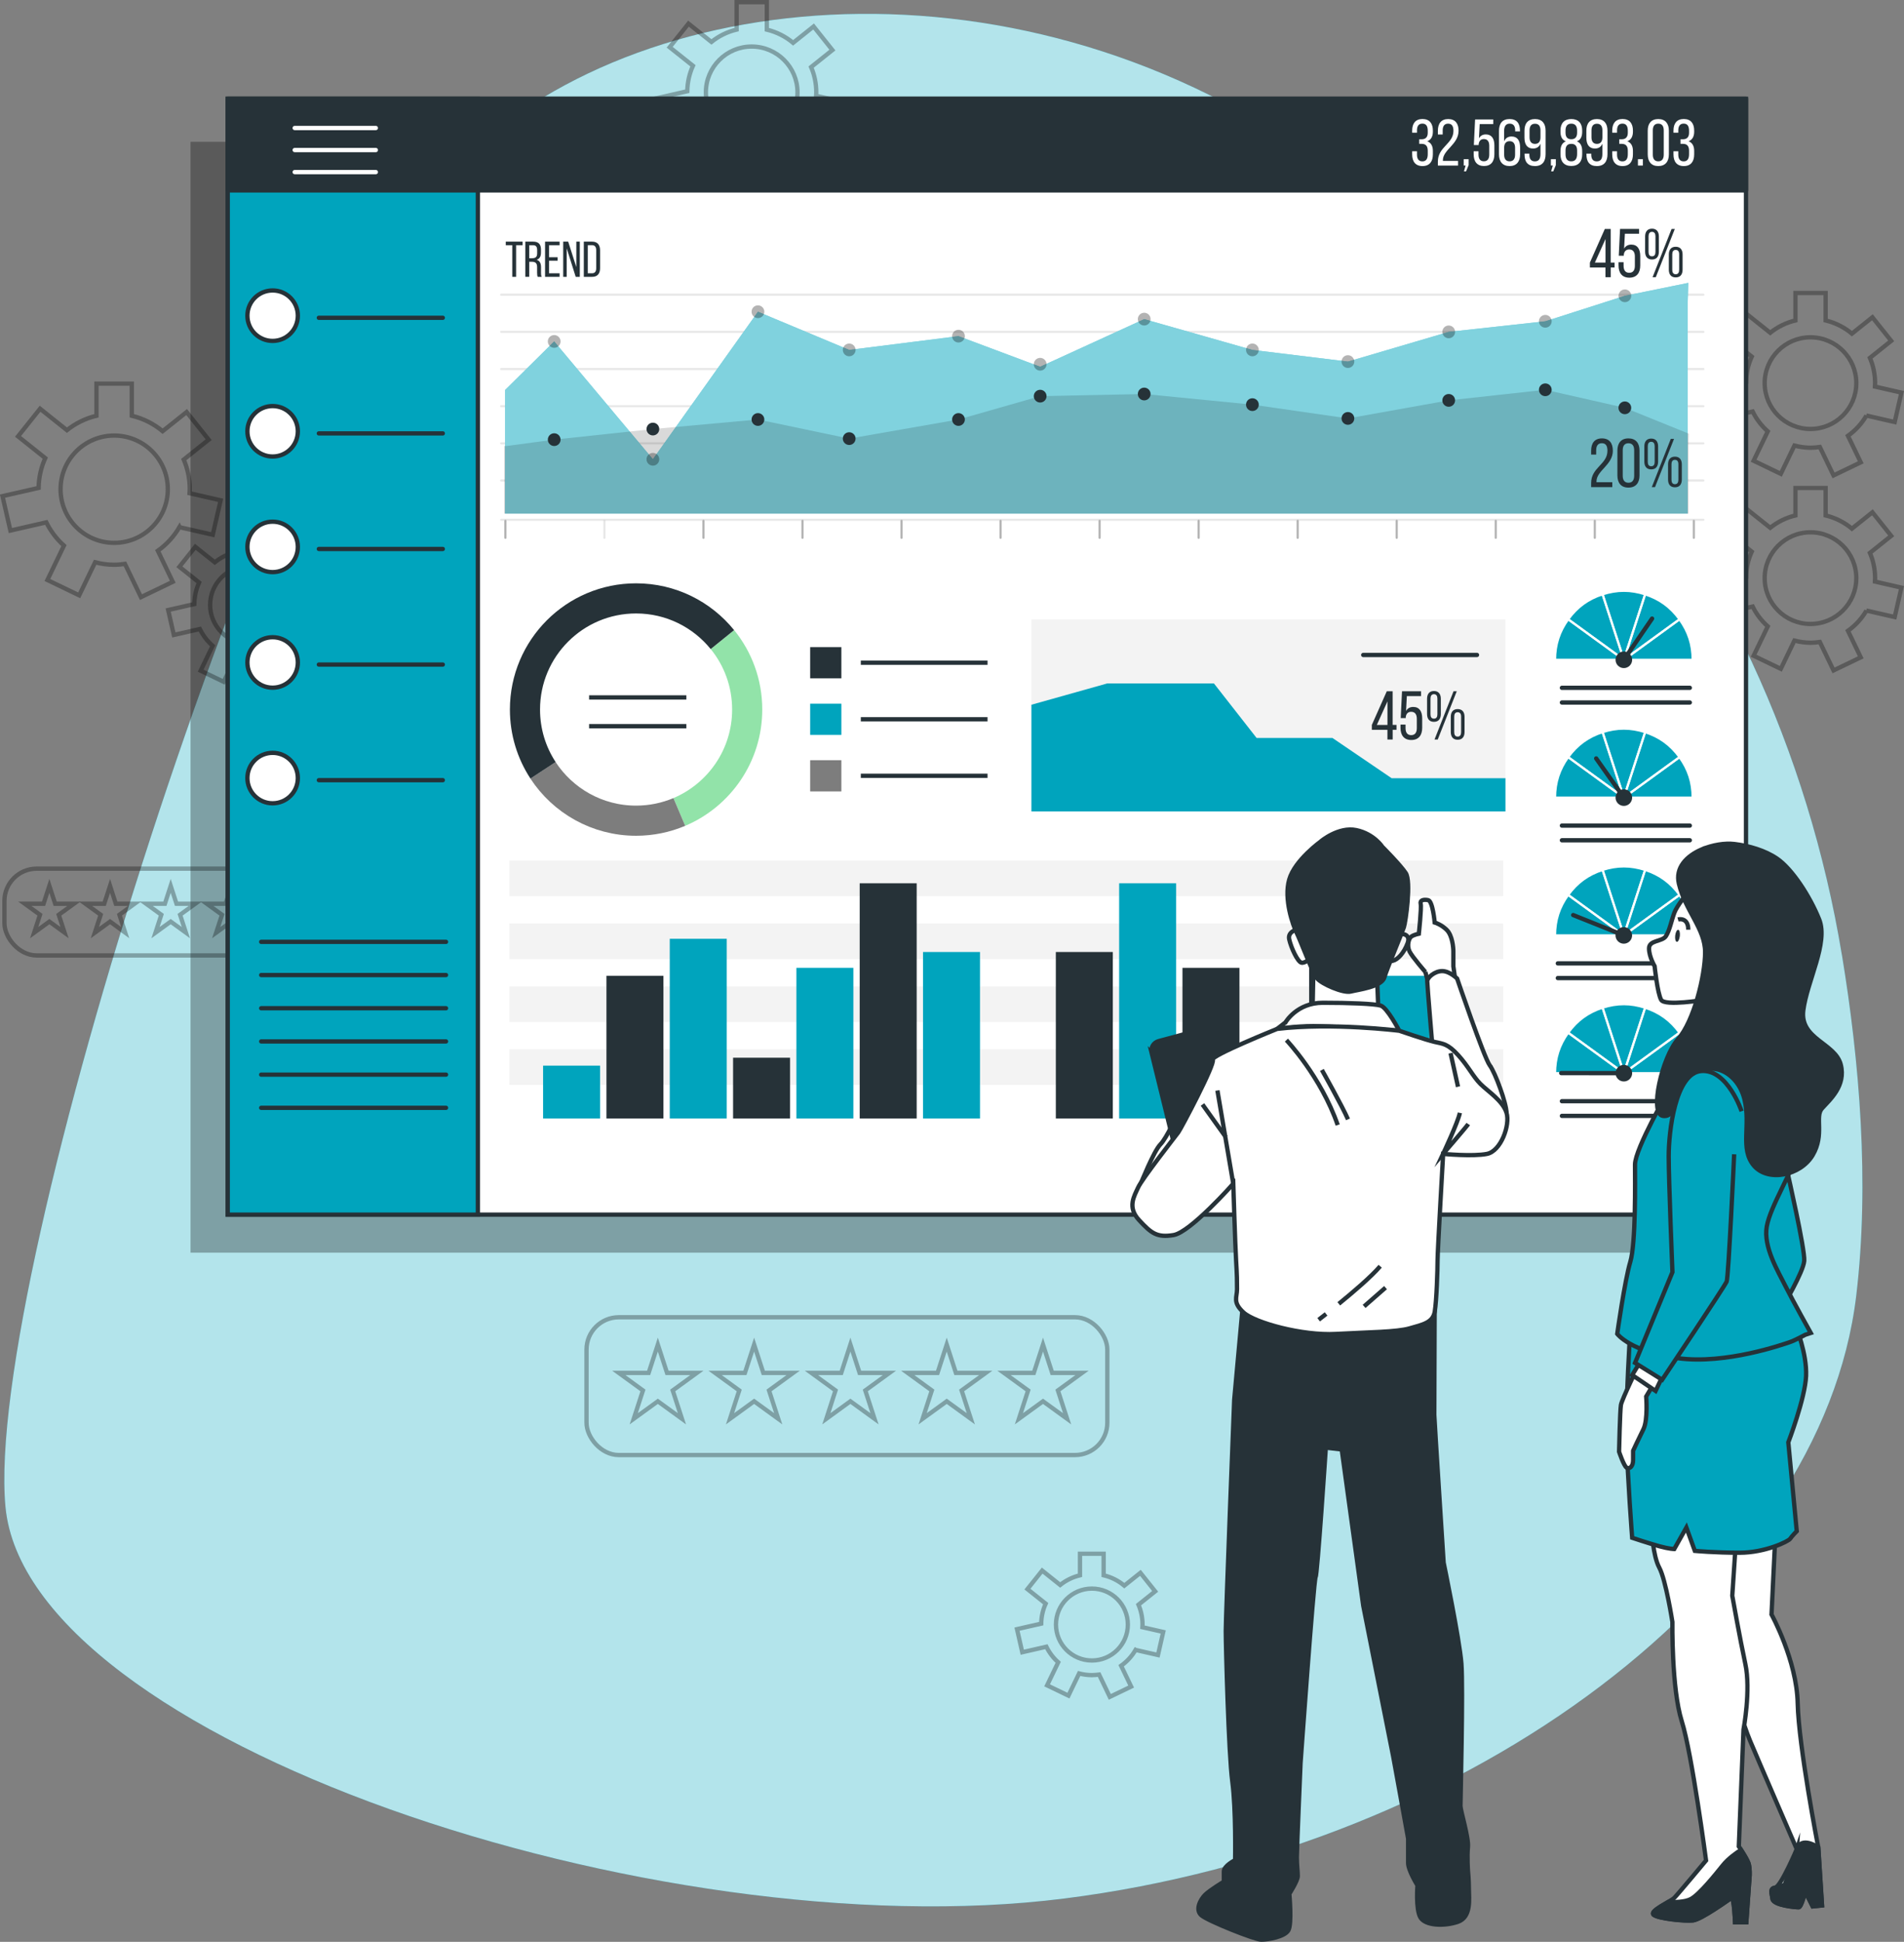 <?xml version="1.0" encoding="UTF-8"?> <svg xmlns="http://www.w3.org/2000/svg" viewBox="0 0 442.37 451"><rect x="0" y="0" width="442.37" height="451" fill="#808080" stroke="none"/><defs><style> .cls-1, .cls-2, .cls-3, .cls-4, .cls-5, .cls-6, .cls-7, .cls-8, .cls-9, .cls-10, .cls-11 { stroke-linejoin: round; } .cls-1, .cls-2, .cls-3, .cls-4, .cls-9, .cls-10, .cls-11 { stroke-linecap: round; } .cls-1, .cls-2, .cls-4, .cls-5, .cls-8, .cls-12, .cls-13, .cls-14, .cls-15 { stroke: #263238; } .cls-1, .cls-14, .cls-16 { fill: #263238; } .cls-2, .cls-17, .cls-13, .cls-18, .cls-19 { fill: #fff; } .cls-3, .cls-4, .cls-5, .cls-6, .cls-7, .cls-8, .cls-9, .cls-10, .cls-11, .cls-20, .cls-15 { fill: none; } .cls-3, .cls-11 { stroke: #fff; } .cls-5, .cls-6, .cls-7 { stroke-width: 7px; } .cls-6 { stroke: #92e3a9; } .cls-7 { stroke: #7d7d7d; } .cls-21, .cls-17, .cls-22, .cls-23, .cls-18, .cls-24, .cls-16, .cls-25, .cls-26, .cls-19 { stroke-width: 0px; } .cls-21, .cls-9, .cls-27 { opacity: .3; } .cls-28, .cls-23 { opacity: .05; } .cls-17 { opacity: .7; } .cls-22 { opacity: .15; } .cls-9, .cls-10, .cls-11 { stroke-width: .5px; } .cls-9, .cls-10, .cls-20 { stroke: #000; } .cls-12, .cls-13, .cls-14, .cls-20, .cls-15 { stroke-miterlimit: 10; } .cls-12, .cls-25 { fill: #00a4bd; } .cls-18 { opacity: .5; } .cls-26 { fill: #7d7d7d; } </style></defs><g id="Background_Simple" data-name="Background Simple"><g><path class="cls-25" d="M427.93,221.76c-7.8-47.24-28.16-91.52-59.43-127.78-18.22-21.12-41.91-44.09-70.4-62.25C226.27-14.06,137.27-1.06,100.27,44.94S-3.73,295.94,1.27,349.94s151,103,246,91,176-73,184-140c3.14-26.26.74-54.53-3.33-79.19Z"></path><path class="cls-17" d="M427.93,221.76c-7.8-47.24-28.16-91.52-59.43-127.78-18.22-21.12-41.91-44.09-70.4-62.25C226.27-14.06,137.27-1.06,100.27,44.94S-3.73,295.94,1.27,349.94s151,103,246,91,176-73,184-140c3.14-26.26.74-54.53-3.33-79.19Z"></path></g></g><g id="Graphics"><g class="cls-27"><g><path class="cls-20" d="M433.61,96.51l6.6,1.51,1.56-6.83-6.16-1.41c.01-.26.04-.53.04-.79,0-2.09-.43-4.07-1.2-5.87l4.95-3.95-4.37-5.48-4.76,3.8c-1.74-1.46-3.83-2.52-6.11-3.07v-6.37h-7.01v6.37c-2.18.52-4.17,1.51-5.86,2.87l-5.33-4.25-4.37,5.48,5.41,4.31c-.82,1.81-1.29,3.81-1.32,5.91l-7.16,1.64,1.56,6.83,7.13-1.63c.86,1.76,2.06,3.32,3.51,4.61l-3.29,6.82,6.32,3.04,3.16-6.56c1.21.31,2.46.5,3.76.5.73,0,1.45-.07,2.15-.17l3.18,6.6,6.32-3.04-2.97-6.16c1.74-1.24,3.21-2.84,4.29-4.7ZM410,88.98c0-5.88,4.77-10.64,10.64-10.64s10.65,4.77,10.65,10.64-4.77,10.65-10.65,10.65-10.64-4.77-10.64-10.65Z"></path><path class="cls-20" d="M433.61,141.8l6.6,1.51,1.56-6.83-6.16-1.41c.01-.26.04-.53.04-.79,0-2.09-.43-4.07-1.2-5.87l4.95-3.95-4.37-5.48-4.76,3.8c-1.74-1.46-3.83-2.52-6.11-3.07v-6.37h-7.01v6.37c-2.18.52-4.17,1.51-5.86,2.87l-5.33-4.25-4.37,5.48,5.41,4.31c-.82,1.81-1.29,3.81-1.32,5.91l-7.16,1.64,1.56,6.83,7.13-1.63c.86,1.76,2.06,3.32,3.51,4.61l-3.29,6.82,6.32,3.04,3.16-6.56c1.21.31,2.46.5,3.76.5.73,0,1.45-.07,2.15-.17l3.18,6.6,6.32-3.04-2.97-6.16c1.74-1.24,3.21-2.84,4.29-4.7ZM410,134.28c0-5.88,4.77-10.65,10.64-10.65s10.65,4.77,10.65,10.65-4.77,10.64-10.65,10.64-10.64-4.77-10.64-10.64Z"></path><path class="cls-20" d="M263.86,383.21l5.18,1.18,1.22-5.36-4.84-1.1c.01-.21.03-.41.03-.62,0-1.64-.34-3.19-.94-4.61l3.88-3.1-3.43-4.3-3.74,2.98c-1.37-1.15-3-1.98-4.8-2.41v-5h-5.5v5c-1.71.41-3.27,1.18-4.6,2.25l-4.18-3.34-3.43,4.3,4.24,3.38c-.64,1.42-1.01,2.99-1.04,4.64l-5.62,1.28,1.22,5.36,5.6-1.28c.68,1.38,1.61,2.61,2.75,3.62l-2.58,5.35,4.96,2.39,2.48-5.15c.95.24,1.93.39,2.95.39.57,0,1.13-.06,1.69-.13l2.49,5.18,4.96-2.39-2.33-4.84c1.37-.97,2.51-2.23,3.36-3.68ZM245.34,377.31c0-4.61,3.74-8.35,8.35-8.35s8.35,3.74,8.35,8.35-3.74,8.35-8.35,8.35-8.35-3.74-8.35-8.35Z"></path><path class="cls-20" d="M187.61,28.97l6.6,1.51,1.56-6.83-6.16-1.41c.01-.26.04-.53.04-.79,0-2.09-.43-4.07-1.2-5.87l4.95-3.95-4.37-5.48-4.76,3.8c-1.74-1.46-3.83-2.52-6.11-3.07V.5h-7.01v6.37c-2.18.52-4.17,1.51-5.86,2.87l-5.33-4.25-4.37,5.48,5.41,4.31c-.82,1.81-1.29,3.81-1.32,5.91l-7.16,1.64,1.56,6.83,7.13-1.63c.86,1.76,2.06,3.32,3.51,4.61l-3.29,6.82,6.32,3.04,3.16-6.56c1.21.31,2.46.5,3.76.5.73,0,1.45-.07,2.15-.17l3.18,6.6,6.32-3.04-2.97-6.16c1.74-1.24,3.21-2.84,4.29-4.7ZM164,21.45c0-5.88,4.77-10.64,10.64-10.64s10.65,4.77,10.65,10.64-4.77,10.65-10.65,10.65-10.64-4.77-10.64-10.65Z"></path></g><g><path class="cls-20" d="M68.81,146.87l5.59,1.28,1.32-5.79-5.22-1.19c.01-.22.03-.45.03-.67,0-1.77-.36-3.45-1.01-4.97l4.19-3.34-3.7-4.64-4.03,3.22c-1.48-1.24-3.24-2.13-5.18-2.6v-5.4h-5.94v5.4c-1.84.44-3.53,1.28-4.96,2.43l-4.52-3.6-3.7,4.64,4.58,3.65c-.69,1.53-1.09,3.22-1.12,5.01l-6.07,1.38,1.32,5.79,6.04-1.38c.73,1.49,1.74,2.81,2.97,3.9l-2.78,5.78,5.35,2.58,2.67-5.55c1.02.26,2.09.42,3.19.42.62,0,1.22-.06,1.82-.15l2.69,5.59,5.35-2.58-2.51-5.22c1.48-1.05,2.71-2.4,3.63-3.98ZM48.82,140.49c0-4.98,4.04-9.01,9.01-9.01s9.01,4.04,9.01,9.01-4.04,9.01-9.01,9.01-9.01-4.04-9.01-9.01Z"></path><path class="cls-20" d="M41.7,122.44l7.73,1.76,1.83-8-7.22-1.65c.02-.31.05-.62.05-.93,0-2.44-.5-4.76-1.4-6.88l5.79-4.62-5.12-6.42-5.58,4.45c-2.04-1.71-4.48-2.95-7.16-3.59v-7.46h-8.21v7.46c-2.55.61-4.88,1.77-6.86,3.35l-6.24-4.98-5.12,6.42,6.33,5.05c-.96,2.12-1.51,4.46-1.55,6.92l-8.39,1.91,1.83,8,8.35-1.91c1.01,2.06,2.41,3.89,4.1,5.4l-3.85,7.99,7.39,3.56,3.7-7.68c1.41.37,2.88.58,4.41.58.86,0,1.69-.08,2.52-.2l3.72,7.72,7.39-3.56-3.47-7.21c2.04-1.45,3.75-3.32,5.02-5.5ZM14.07,113.62c0-6.88,5.58-12.46,12.46-12.46s12.46,5.58,12.46,12.46-5.58,12.46-12.46,12.46-12.46-5.58-12.46-12.46Z"></path></g><g><g><polygon class="cls-20" points="152.84 312.29 154.98 318.87 161.9 318.87 156.3 322.94 158.44 329.52 152.84 325.46 147.24 329.52 149.38 322.94 143.78 318.87 150.7 318.87 152.84 312.29"></polygon><polygon class="cls-20" points="175.21 312.29 177.35 318.87 184.27 318.87 178.67 322.94 180.81 329.52 175.21 325.46 169.61 329.52 171.75 322.94 166.15 318.87 173.07 318.87 175.21 312.29"></polygon><polygon class="cls-20" points="197.58 312.29 199.72 318.87 206.64 318.87 201.04 322.94 203.18 329.52 197.58 325.46 191.99 329.52 194.12 322.94 188.53 318.87 195.45 318.87 197.58 312.29"></polygon><polygon class="cls-20" points="219.96 312.29 222.09 318.87 229.02 318.87 223.42 322.94 225.56 329.52 219.96 325.46 214.36 329.52 216.5 322.94 210.9 318.87 217.82 318.87 219.96 312.29"></polygon><polygon class="cls-20" points="242.33 312.29 244.47 318.87 251.39 318.87 245.79 322.94 247.93 329.52 242.33 325.46 236.73 329.52 238.87 322.94 233.27 318.87 240.19 318.87 242.33 312.29"></polygon></g><rect class="cls-20" x="136.27" y="305.94" width="121" height="32" rx="7.5" ry="7.5"></rect></g><g><g><polygon class="cls-20" points="11.47 205.75 12.82 209.9 17.18 209.9 13.65 212.46 15 216.61 11.47 214.05 7.94 216.61 9.29 212.46 5.76 209.9 10.12 209.9 11.47 205.75"></polygon><polygon class="cls-20" points="25.57 205.75 26.91 209.9 31.27 209.9 27.75 212.46 29.09 216.61 25.57 214.05 22.04 216.61 23.39 212.46 19.86 209.9 24.22 209.9 25.57 205.75"></polygon><polygon class="cls-20" points="39.66 205.75 41.01 209.9 45.37 209.9 41.84 212.46 43.19 216.61 39.66 214.05 36.13 216.61 37.48 212.46 33.95 209.9 38.31 209.9 39.66 205.75"></polygon><polygon class="cls-20" points="53.76 205.75 55.11 209.9 59.47 209.9 55.94 212.46 57.29 216.61 53.76 214.05 50.23 216.61 51.58 212.46 48.05 209.9 52.41 209.9 53.76 205.75"></polygon><polygon class="cls-20" points="67.85 205.75 69.2 209.9 73.56 209.9 70.03 212.46 71.38 216.61 67.85 214.05 64.33 216.61 65.67 212.46 62.15 209.9 66.51 209.9 67.85 205.75"></polygon></g><rect class="cls-20" x="1.03" y="201.75" width="76.24" height="20.16" rx="7.5" ry="7.5"></rect></g></g></g><g id="Page"><rect class="cls-21" x="44.27" y="32.94" width="349" height="258"></rect><g><rect class="cls-13" x="52.91" y="22.94" width="352.75" height="259.17"></rect><rect class="cls-12" x="52.91" y="22.94" width="58.12" height="259.17"></rect><g><rect class="cls-1" x="52.91" y="22.94" width="352.75" height="21.28"></rect><path class="cls-2" d="M69.2,73.32c0-3.24-2.62-5.86-5.86-5.86s-5.86,2.62-5.86,5.86,2.62,5.86,5.86,5.86,5.86-2.62,5.86-5.86Z"></path><line class="cls-4" x1="74.08" y1="73.81" x2="102.88" y2="73.81"></line><path class="cls-2" d="M69.2,100.17c0-3.24-2.62-5.86-5.86-5.86s-5.86,2.62-5.86,5.86,2.62,5.86,5.86,5.86,5.86-2.62,5.86-5.86Z"></path><line class="cls-4" x1="74.08" y1="100.66" x2="102.88" y2="100.66"></line><path class="cls-2" d="M69.2,127.02c0-3.24-2.62-5.86-5.86-5.86s-5.86,2.62-5.86,5.86,2.62,5.86,5.86,5.86,5.86-2.62,5.86-5.86Z"></path><line class="cls-4" x1="74.08" y1="127.5" x2="102.88" y2="127.5"></line><path class="cls-2" d="M69.2,153.86c0-3.24-2.62-5.86-5.86-5.86s-5.86,2.62-5.86,5.86,2.62,5.86,5.86,5.86,5.86-2.62,5.86-5.86Z"></path><line class="cls-4" x1="74.08" y1="154.35" x2="102.88" y2="154.35"></line><path class="cls-2" d="M69.2,180.71c0-3.24-2.62-5.86-5.86-5.86s-5.86,2.62-5.86,5.86,2.62,5.86,5.86,5.86,5.86-2.62,5.86-5.86Z"></path><line class="cls-4" x1="74.08" y1="181.2" x2="102.88" y2="181.2"></line><g class="cls-28"><rect class="cls-24" x="118.34" y="199.86" width="230.91" height="8.28"></rect><rect class="cls-24" x="118.34" y="214.48" width="230.91" height="8.28"></rect><rect class="cls-24" x="118.34" y="229.09" width="230.91" height="8.28"></rect><rect class="cls-24" x="118.34" y="243.7" width="230.91" height="8.28"></rect></g><g><rect class="cls-25" x="214.45" y="221.11" width="13.24" height="38.67"></rect><rect class="cls-16" x="199.74" y="205.15" width="13.24" height="54.63"></rect><rect class="cls-25" x="185.03" y="224.79" width="13.24" height="34.99"></rect><rect class="cls-16" x="170.32" y="245.66" width="13.24" height="14.12"></rect><rect class="cls-25" x="155.61" y="218.04" width="13.24" height="41.74"></rect><rect class="cls-16" x="140.9" y="226.63" width="13.24" height="33.15"></rect><rect class="cls-25" x="126.18" y="247.5" width="13.24" height="12.28"></rect></g><g><rect class="cls-16" x="245.31" y="221.11" width="13.24" height="38.67"></rect><rect class="cls-25" x="260.02" y="205.15" width="13.24" height="54.63"></rect><rect class="cls-16" x="274.73" y="224.79" width="13.24" height="34.99"></rect><rect class="cls-25" x="289.44" y="245.66" width="13.24" height="14.12"></rect><rect class="cls-16" x="304.16" y="218.04" width="13.24" height="41.74"></rect><rect class="cls-25" x="318.87" y="226.63" width="13.24" height="33.15"></rect><rect class="cls-16" x="333.58" y="247.5" width="13.24" height="12.28"></rect></g><g><line class="cls-4" x1="60.68" y1="218.75" x2="103.63" y2="218.75"></line><line class="cls-4" x1="60.68" y1="226.46" x2="103.63" y2="226.46"></line><line class="cls-4" x1="60.68" y1="234.17" x2="103.63" y2="234.17"></line><line class="cls-4" x1="60.68" y1="241.88" x2="103.63" y2="241.88"></line><line class="cls-4" x1="60.68" y1="249.59" x2="103.63" y2="249.59"></line><line class="cls-4" x1="60.68" y1="257.3" x2="103.63" y2="257.3"></line></g><g><line class="cls-3" x1="68.47" y1="29.73" x2="87.32" y2="29.73"></line><line class="cls-3" x1="68.47" y1="34.85" x2="87.32" y2="34.85"></line><line class="cls-3" x1="68.47" y1="39.97" x2="87.32" y2="39.97"></line></g><g><rect class="cls-23" x="239.64" y="143.87" width="110.13" height="44.59"></rect><polygon class="cls-25" points="349.77 180.75 349.77 188.46 239.64 188.46 239.64 163.68 257.26 158.73 282.04 158.73 291.95 171.39 309.57 171.39 323.34 180.75 349.77 180.75"></polygon><line class="cls-4" x1="316.73" y1="152.12" x2="343.16" y2="152.12"></line><g><path class="cls-16" d="M323.57,169.5v2.26h-1.22v-2.26h-3.62v-1.14l3.47-7.81h1.36v7.81h.9v1.14h-.9ZM319.89,168.37h2.47v-5.48l-2.47,5.48Z"></path><path class="cls-16" d="M326.68,165.12c.35-.61.91-.93,1.67-.93,1.44,0,2.08,1.06,2.08,2.66v2.19c0,1.71-.82,2.83-2.53,2.83s-2.51-1.12-2.51-2.83v-.75h1.17v.83c0,1.01.42,1.62,1.31,1.62s1.31-.61,1.31-1.62v-2.18c0-1.01-.42-1.62-1.31-1.62-.69,0-1.15.38-1.26,1.2v.26h-1.17l.3-6.23h4.42v1.12h-3.3l-.18,3.44Z"></path><path class="cls-16" d="M334.76,162.3v3.54c0,1.09-.51,1.81-1.6,1.81s-1.6-.72-1.6-1.81v-3.54c0-1.07.51-1.81,1.6-1.81s1.6.74,1.6,1.81ZM332.36,162.25v3.65c0,.61.22,1.01.8,1.01s.8-.4.8-1.01v-3.65c0-.61-.24-1.02-.8-1.02s-.8.42-.8,1.02ZM338.46,160.55l-4.42,11.21h-.75l4.42-11.21h.75ZM340.27,166.48v3.52c0,1.09-.5,1.81-1.6,1.81s-1.6-.72-1.6-1.81v-3.52c0-1.07.51-1.79,1.6-1.79s1.6.72,1.6,1.79ZM337.87,166.43v3.63c0,.61.24,1.02.8,1.02s.8-.42.8-1.02v-3.63c0-.61-.24-1.01-.8-1.01s-.8.4-.8,1.01Z"></path></g></g><g><g><path class="cls-16" d="M119.02,64.3v-7.35h-1.51v-.83h3.91v.83h-1.51v7.35h-.9Z"></path><path class="cls-16" d="M123.87,56.12c1.29,0,1.82.65,1.82,1.87v.67c0,.9-.32,1.46-1.02,1.68.75.22,1.03.83,1.03,1.71v1.27c0,.36.01.7.16.98h-.92c-.11-.23-.15-.44-.15-.99v-1.29c0-.92-.43-1.22-1.19-1.22h-.64v3.49h-.91v-8.18h1.82ZM123.64,59.97c.72,0,1.16-.23,1.16-1.12v-.78c0-.74-.27-1.12-.95-1.12h-.89v3.03h.68Z"></path><path class="cls-16" d="M129.56,59.74v.82h-2v2.91h2.45v.83h-3.37v-8.18h3.37v.83h-2.45v2.79h2Z"></path><path class="cls-16" d="M131.67,64.3h-.82v-8.18h1.16l1.89,5.91v-5.91h.81v8.18h-.95l-2.09-6.61v6.61Z"></path><path class="cls-16" d="M137.56,56.12c1.27,0,1.86.77,1.86,2.03v4.13c0,1.25-.58,2.02-1.86,2.02h-1.92v-8.18h1.92ZM137.55,63.47c.65,0,.97-.41.97-1.16v-4.21c0-.75-.32-1.16-.98-1.16h-.98v6.52h.99Z"></path></g><g><g><g class="cls-27"><line class="cls-10" x1="117.42" y1="124.91" x2="117.42" y2="120.96"></line><g><line class="cls-9" x1="116.44" y1="111.6" x2="395.76" y2="111.6"></line><line class="cls-9" x1="116.44" y1="120.72" x2="395.76" y2="120.72"></line><line class="cls-9" x1="116.44" y1="102.97" x2="395.76" y2="102.97"></line><line class="cls-9" x1="116.44" y1="94.34" x2="395.76" y2="94.34"></line><line class="cls-9" x1="116.44" y1="85.71" x2="395.76" y2="85.71"></line><line class="cls-9" x1="116.44" y1="77.08" x2="395.76" y2="77.08"></line><line class="cls-9" x1="116.44" y1="68.45" x2="395.76" y2="68.45"></line><line class="cls-9" x1="140.43" y1="124.91" x2="140.43" y2="120.96"></line></g><line class="cls-10" x1="163.44" y1="124.91" x2="163.44" y2="120.96"></line><line class="cls-10" x1="186.45" y1="124.91" x2="186.45" y2="120.96"></line><line class="cls-10" x1="209.46" y1="124.91" x2="209.46" y2="120.96"></line><line class="cls-10" x1="232.47" y1="124.91" x2="232.47" y2="120.96"></line><line class="cls-10" x1="255.48" y1="124.91" x2="255.48" y2="120.96"></line><line class="cls-10" x1="278.49" y1="124.91" x2="278.49" y2="120.96"></line><line class="cls-10" x1="301.5" y1="124.91" x2="301.5" y2="120.96"></line><line class="cls-10" x1="324.51" y1="124.91" x2="324.51" y2="120.96"></line><line class="cls-10" x1="347.52" y1="124.91" x2="347.52" y2="120.96"></line><line class="cls-10" x1="370.53" y1="124.91" x2="370.53" y2="120.96"></line><line class="cls-10" x1="393.54" y1="124.91" x2="393.54" y2="120.96"></line></g><polygon class="cls-25" points="392.12 119.29 392.12 70.11 392.25 65.7 377.52 68.7 359.03 74.62 336.59 77.08 313.17 83.98 290.98 81.27 265.84 74.12 241.67 85.18 222.69 78.07 197.3 81.27 176.1 72.4 151.69 106.66 128.76 79.3 117.36 90.57 117.36 119.29 392.12 119.29"></polygon><polygon class="cls-18" points="392.12 119.29 392.12 70.11 392.25 65.7 377.52 68.7 359.03 74.62 336.59 77.08 313.17 83.98 290.98 81.27 265.84 74.12 241.67 85.18 222.69 78.07 197.3 81.27 176.1 72.4 151.69 106.66 128.76 79.3 117.36 90.57 117.36 119.29 392.12 119.29"></polygon><polygon class="cls-22" points="392.32 119.29 392.32 102.75 392.38 100.73 377.52 94.72 359.03 90.53 336.59 92.99 313.17 97.18 290.98 93.98 265.84 91.51 241.67 92.01 222.69 97.43 197.3 101.87 176.1 97.43 151.69 99.65 128.76 102.11 117.67 103.59 117.14 103.59 117.14 119.29 392.32 119.29"></polygon><g><circle class="cls-16" cx="128.76" cy="102.11" r="1.48"></circle><path class="cls-16" d="M153.17,99.65c0-.82-.66-1.48-1.48-1.48s-1.48.66-1.48,1.48.66,1.48,1.48,1.48,1.48-.66,1.48-1.48Z"></path><circle class="cls-16" cx="176.1" cy="97.43" r="1.48"></circle><circle class="cls-16" cx="197.3" cy="101.87" r="1.48"></circle><circle class="cls-16" cx="222.69" cy="97.43" r="1.48"></circle><circle class="cls-16" cx="241.67" cy="92.01" r="1.48"></circle><circle class="cls-16" cx="265.84" cy="91.51" r="1.48"></circle><path class="cls-16" d="M292.46,93.98c0-.82-.66-1.48-1.48-1.48s-1.48.66-1.48,1.48.66,1.48,1.48,1.48,1.48-.66,1.48-1.48Z"></path><circle class="cls-16" cx="313.17" cy="97.18" r="1.48"></circle><circle class="cls-16" cx="336.59" cy="92.99" r="1.48"></circle><circle class="cls-16" cx="359.03" cy="90.53" r="1.48"></circle><path class="cls-16" d="M378.99,94.72c0-.82-.66-1.48-1.48-1.48s-1.48.66-1.48,1.48.66,1.48,1.48,1.48,1.48-.66,1.48-1.48Z"></path></g><g class="cls-27"><circle class="cls-24" cx="128.76" cy="79.3" r="1.48"></circle><circle class="cls-24" cx="151.69" cy="106.67" r="1.48"></circle><path class="cls-24" d="M177.58,72.4c0-.82-.66-1.48-1.48-1.48s-1.48.66-1.48,1.48.66,1.48,1.48,1.48,1.48-.66,1.48-1.48Z"></path><circle class="cls-24" cx="197.3" cy="81.27" r="1.48"></circle><path class="cls-24" d="M224.17,78.07c0-.82-.66-1.48-1.48-1.48s-1.48.66-1.48,1.48.66,1.48,1.48,1.48,1.48-.66,1.48-1.48Z"></path><circle class="cls-24" cx="241.67" cy="84.6" r="1.48"></circle><circle class="cls-24" cx="265.84" cy="74.12" r="1.48"></circle><circle class="cls-24" cx="290.98" cy="81.27" r="1.48"></circle><circle class="cls-24" cx="313.17" cy="83.98" r="1.48"></circle><circle class="cls-24" cx="336.59" cy="77.08" r="1.48"></circle><circle class="cls-24" cx="359.03" cy="74.62" r="1.48"></circle><circle class="cls-24" cx="377.52" cy="68.7" r="1.48"></circle></g></g><g><path class="cls-16" d="M374.23,62.13v2.26h-1.22v-2.26h-3.62v-1.14l3.47-7.81h1.36v7.81h.9v1.14h-.9ZM370.55,60.99h2.47v-5.48l-2.47,5.48Z"></path><path class="cls-16" d="M377.34,57.74c.35-.61.91-.93,1.67-.93,1.44,0,2.08,1.06,2.08,2.66v2.19c0,1.71-.82,2.83-2.53,2.83s-2.51-1.12-2.51-2.83v-.75h1.17v.83c0,1.01.42,1.62,1.31,1.62s1.31-.61,1.31-1.62v-2.18c0-1.01-.42-1.62-1.31-1.62-.69,0-1.15.38-1.26,1.2v.26h-1.17l.3-6.23h4.42v1.12h-3.3l-.18,3.44Z"></path><path class="cls-16" d="M385.42,54.92v3.54c0,1.09-.51,1.81-1.6,1.81s-1.6-.72-1.6-1.81v-3.54c0-1.07.51-1.81,1.6-1.81s1.6.74,1.6,1.81ZM383.02,54.87v3.65c0,.61.22,1.01.8,1.01s.8-.4.8-1.01v-3.65c0-.61-.24-1.02-.8-1.02s-.8.42-.8,1.02ZM389.12,53.18l-4.42,11.21h-.75l4.42-11.21h.75ZM390.93,59.1v3.52c0,1.09-.5,1.81-1.6,1.81s-1.6-.72-1.6-1.81v-3.52c0-1.07.51-1.79,1.6-1.79s1.6.72,1.6,1.79ZM388.53,59.05v3.63c0,.61.24,1.02.8,1.02s.8-.42.8-1.02v-3.63c0-.61-.24-1.01-.8-1.01s-.8.4-.8,1.01Z"></path></g><g><path class="cls-16" d="M374.73,104.65c0,3.38-3.79,4.6-3.81,7.17v.18h3.68v1.14h-4.92v-.96c0-3.62,3.79-4.32,3.79-7.48,0-1.15-.38-1.76-1.31-1.76s-1.31.66-1.31,1.65v.99h-1.17v-.91c0-1.71.78-2.85,2.51-2.85s2.53,1.12,2.53,2.83Z"></path><path class="cls-16" d="M375.78,104.64c0-1.71.85-2.82,2.56-2.82s2.58,1.1,2.58,2.82v5.78c0,1.71-.85,2.83-2.58,2.83s-2.56-1.12-2.56-2.83v-5.78ZM377.02,110.5c0,1.01.43,1.62,1.33,1.62s1.33-.61,1.33-1.62v-5.92c0-1.02-.42-1.63-1.33-1.63s-1.33.61-1.33,1.63v5.92Z"></path><path class="cls-16" d="M385.24,103.67v3.54c0,1.09-.51,1.81-1.6,1.81s-1.6-.72-1.6-1.81v-3.54c0-1.07.51-1.81,1.6-1.81s1.6.74,1.6,1.81ZM382.84,103.63v3.65c0,.61.22,1.01.8,1.01s.8-.4.8-1.01v-3.65c0-.61-.24-1.02-.8-1.02s-.8.42-.8,1.02ZM388.94,101.93l-4.42,11.21h-.75l4.42-11.21h.75ZM390.75,107.85v3.52c0,1.09-.5,1.81-1.6,1.81s-1.6-.72-1.6-1.81v-3.52c0-1.07.51-1.79,1.6-1.79s1.6.72,1.6,1.79ZM388.35,107.81v3.63c0,.61.24,1.02.8,1.02s.8-.42.8-1.02v-3.63c0-.61-.24-1.01-.8-1.01s-.8.4-.8,1.01Z"></path></g></g></g><g><rect class="cls-16" x="188.23" y="150.3" width="7.25" height="7.25"></rect><line class="cls-8" x1="200" y1="153.92" x2="229.44" y2="153.92"></line><rect class="cls-25" x="188.23" y="163.43" width="7.25" height="7.25"></rect><line class="cls-8" x1="200" y1="167.05" x2="229.44" y2="167.05"></line><rect class="cls-26" x="188.23" y="176.56" width="7.25" height="7.25"></rect><line class="cls-8" x1="200" y1="180.19" x2="229.44" y2="180.19"></line><g><path class="cls-6" d="M157.83,188.58c9.27-3.92,15.77-13.09,15.77-23.79,0-6.16-2.15-11.81-5.75-16.24"></path><path class="cls-7" d="M126.16,178.91c4.61,7.04,12.57,11.7,21.62,11.7,3.56,0,6.96-.72,10.05-2.03"></path><path class="cls-5" d="M167.84,148.55c-4.73-5.84-11.96-9.57-20.06-9.57-14.26,0-25.81,11.56-25.81,25.81,0,5.21,1.54,10.06,4.2,14.12"></path><line class="cls-8" x1="136.87" y1="161.98" x2="159.47" y2="161.98"></line><line class="cls-8" x1="136.87" y1="168.66" x2="159.47" y2="168.66"></line></g></g><g><g><line class="cls-4" x1="362.89" y1="159.75" x2="392.61" y2="159.75"></line><line class="cls-4" x1="362.89" y1="163.16" x2="392.61" y2="163.16"></line></g><path class="cls-25" d="M390.21,143.85c-2.08-2.86-4.63-4.72-7.99-5.81-3.36-1.09-6.52-1.09-9.88,0-3.36,1.09-5.92,2.95-7.99,5.81s-3.05,5.86-3.05,9.4h31.97c0-3.53-.98-6.54-3.05-9.4Z"></path><g><path class="cls-11" d="M377.28,153.24l12.93-9.4c2.08,2.86,3.05,5.86,3.05,9.4h-15.98Z"></path><path class="cls-11" d="M377.28,153.24l4.94-15.2c3.36,1.09,5.92,2.95,7.99,5.81l-12.93,9.4Z"></path><path class="cls-11" d="M377.28,153.24l-4.94-15.2c3.36-1.09,6.52-1.09,9.88,0l-4.94,15.2Z"></path><path class="cls-11" d="M377.28,153.24l-12.93-9.4c2.08-2.86,4.63-4.72,7.99-5.81l4.94,15.2Z"></path><path class="cls-11" d="M377.28,153.24h-15.98c0-3.53.98-6.54,3.05-9.4l12.93,9.4Z"></path></g><g><path class="cls-16" d="M379.21,153.24c0-1.07-.87-1.93-1.93-1.93s-1.93.87-1.93,1.93.87,1.93,1.93,1.93,1.93-.87,1.93-1.93Z"></path><line class="cls-4" x1="377.28" y1="153.24" x2="383.84" y2="143.67"></line></g></g><g><g><line class="cls-4" x1="362.89" y1="191.75" x2="392.61" y2="191.75"></line><line class="cls-4" x1="362.89" y1="195.16" x2="392.61" y2="195.16"></line></g><path class="cls-25" d="M390.21,175.85c-2.08-2.86-4.63-4.72-7.99-5.81-3.36-1.09-6.52-1.09-9.88,0-3.36,1.09-5.92,2.95-7.99,5.81s-3.05,5.86-3.05,9.4h31.97c0-3.53-.98-6.54-3.05-9.4Z"></path><g><path class="cls-11" d="M377.28,185.25l12.93-9.4c2.08,2.86,3.05,5.86,3.05,9.4h-15.98Z"></path><path class="cls-11" d="M377.28,185.25l4.94-15.2c3.36,1.09,5.92,2.95,7.99,5.81l-12.93,9.4Z"></path><path class="cls-11" d="M377.28,185.25l-4.94-15.2c3.36-1.09,6.52-1.09,9.88,0l-4.94,15.2Z"></path><path class="cls-11" d="M377.28,185.25l-12.93-9.4c2.08-2.86,4.63-4.72,7.99-5.81l4.94,15.2Z"></path><path class="cls-11" d="M377.28,185.25h-15.98c0-3.53.98-6.54,3.05-9.4l12.93,9.4Z"></path></g><g><path class="cls-16" d="M379.21,185.25c0-1.07-.87-1.93-1.93-1.93s-1.93.87-1.93,1.93.87,1.93,1.93,1.93,1.93-.87,1.93-1.93Z"></path><line class="cls-4" x1="377.28" y1="185.25" x2="370.85" y2="176.15"></line></g></g><g><g><line class="cls-4" x1="391.66" y1="223.75" x2="361.94" y2="223.75"></line><line class="cls-4" x1="391.66" y1="227.16" x2="361.94" y2="227.16"></line></g><path class="cls-25" d="M364.34,207.85c2.08-2.86,4.63-4.72,7.99-5.81,3.36-1.09,6.52-1.09,9.88,0,3.36,1.09,5.92,2.95,7.99,5.81,2.08,2.86,3.05,5.86,3.05,9.4h-31.97c0-3.53.98-6.54,3.05-9.4Z"></path><g><path class="cls-11" d="M377.28,217.25l-12.93-9.4c-2.08,2.86-3.05,5.86-3.05,9.4h15.98Z"></path><path class="cls-11" d="M377.28,217.25l-4.94-15.2c-3.36,1.09-5.92,2.95-7.99,5.81l12.93,9.4Z"></path><path class="cls-11" d="M377.28,217.25l4.94-15.2c-3.36-1.09-6.52-1.09-9.88,0l4.94,15.2Z"></path><path class="cls-11" d="M377.28,217.25l12.93-9.4c-2.08-2.86-4.63-4.72-7.99-5.81l-4.94,15.2Z"></path><path class="cls-11" d="M377.28,217.25h15.98c0-3.53-.98-6.54-3.05-9.4l-12.93,9.4Z"></path></g><g><path class="cls-16" d="M375.34,217.25c0-1.07.87-1.93,1.93-1.93s1.93.87,1.93,1.93-.87,1.93-1.93,1.93-1.93-.87-1.93-1.93Z"></path><line class="cls-4" x1="377.28" y1="217.25" x2="365.51" y2="212.53"></line></g></g><g><g><line class="cls-4" x1="362.89" y1="255.76" x2="392.61" y2="255.76"></line><line class="cls-4" x1="362.89" y1="259.17" x2="392.61" y2="259.17"></line></g><path class="cls-25" d="M390.21,239.85c-2.08-2.86-4.63-4.72-7.99-5.81-3.36-1.09-6.52-1.09-9.88,0-3.36,1.09-5.92,2.95-7.99,5.81s-3.05,5.86-3.05,9.4h31.97c0-3.53-.98-6.54-3.05-9.4Z"></path><g><path class="cls-11" d="M377.28,249.25l12.93-9.4c2.08,2.86,3.05,5.86,3.05,9.4h-15.98Z"></path><path class="cls-11" d="M377.28,249.25l4.94-15.2c3.36,1.09,5.92,2.95,7.99,5.81l-12.93,9.4Z"></path><path class="cls-11" d="M377.28,249.25l-4.94-15.2c3.36-1.09,6.52-1.09,9.88,0l-4.94,15.2Z"></path><path class="cls-11" d="M377.28,249.25l-12.93-9.4c2.08-2.86,4.63-4.72,7.99-5.81l4.94,15.2Z"></path><path class="cls-11" d="M377.28,249.25h-15.98c0-3.53.98-6.54,3.05-9.4l12.93,9.4Z"></path></g><g><path class="cls-16" d="M379.21,249.25c0-1.07-.87-1.93-1.93-1.93s-1.93.87-1.93,1.93.87,1.93,1.93,1.93,1.93-.87,1.93-1.93Z"></path><line class="cls-4" x1="377.28" y1="249.25" x2="362.73" y2="249.23"></line></g></g><g><path class="cls-19" d="M332.91,30.34v.27c0,1.1-.44,1.88-1.3,2.2.9.34,1.3,1.15,1.3,2.22v.83c0,1.64-.76,2.71-2.41,2.71s-2.4-1.07-2.4-2.71v-.73h1.12v.81c0,.96.4,1.54,1.25,1.54s1.25-.57,1.25-1.65v-.83c0-1.05-.44-1.56-1.34-1.59h-.64v-1.07h.7c.79-.03,1.28-.53,1.28-1.47v-.49c0-1.1-.38-1.67-1.25-1.67s-1.25.6-1.25,1.56v.55h-1.12v-.49c0-1.64.76-2.69,2.4-2.69s2.41,1.05,2.41,2.69Z"></path><path class="cls-19" d="M338.88,30.35c0,3.22-3.62,4.39-3.64,6.85v.17h3.52v1.09h-4.69v-.92c0-3.45,3.62-4.13,3.62-7.14,0-1.1-.37-1.68-1.25-1.68s-1.25.63-1.25,1.57v.95h-1.12v-.87c0-1.64.75-2.72,2.4-2.72s2.41,1.07,2.41,2.7Z"></path><path class="cls-19" d="M340.51,38.45h-.44v-1.48h1.15v1.38l-.6,1.45h-.49l.38-1.34Z"></path><path class="cls-19" d="M343.62,32.11c.34-.58.87-.89,1.59-.89,1.38,0,1.99,1.01,1.99,2.54v2.09c0,1.64-.78,2.71-2.41,2.71s-2.4-1.07-2.4-2.71v-.72h1.12v.79c0,.96.4,1.54,1.25,1.54s1.25-.58,1.25-1.54v-2.08c0-.96-.4-1.54-1.25-1.54-.66,0-1.1.37-1.21,1.15v.24h-1.12l.29-5.94h4.22v1.07h-3.15l-.17,3.29Z"></path><path class="cls-19" d="M353.15,30.32v.2h-1.12v-.27c0-.96-.4-1.53-1.27-1.53s-1.3.58-1.3,1.73v2.4c.29-.73.87-1.15,1.73-1.15,1.38,0,1.99.99,1.99,2.54v1.62c0,1.64-.81,2.71-2.45,2.71s-2.46-1.07-2.46-2.71v-5.46c0-1.7.76-2.75,2.46-2.75s2.41,1.04,2.41,2.67ZM349.47,34.33v1.6c0,.96.4,1.54,1.27,1.54s1.27-.58,1.27-1.54v-1.6c0-.96-.41-1.54-1.27-1.54s-1.27.58-1.27,1.54Z"></path><path class="cls-19" d="M359.1,30.34v5.46c0,1.7-.76,2.77-2.48,2.77s-2.41-1.05-2.41-2.69v-.2h1.12v.27c0,.96.41,1.53,1.27,1.53.92,0,1.31-.58,1.31-1.71v-2.4c-.29.73-.87,1.13-1.73,1.13-1.37,0-1.99-.98-1.99-2.52v-1.64c0-1.64.79-2.69,2.45-2.69s2.46,1.05,2.46,2.69ZM355.37,30.28v1.6c0,.96.41,1.54,1.27,1.54s1.27-.58,1.27-1.54v-1.6c0-.98-.4-1.54-1.27-1.54s-1.27.57-1.27,1.54Z"></path><path class="cls-19" d="M360.77,38.45h-.44v-1.48h1.15v1.38l-.6,1.45h-.49l.38-1.34Z"></path><path class="cls-19" d="M367.6,30.29v.34c0,1.09-.38,1.88-1.22,2.2.89.35,1.22,1.19,1.22,2.26v.79c0,1.65-.86,2.67-2.52,2.67s-2.52-1.02-2.52-2.67v-.79c0-1.09.34-1.9,1.24-2.26-.87-.34-1.24-1.12-1.24-2.2v-.34c0-1.65.87-2.64,2.52-2.64s2.52.99,2.52,2.64ZM363.73,30.32v.52c0,1.04.5,1.5,1.34,1.5s1.35-.46,1.35-1.5v-.52c0-1.1-.5-1.6-1.35-1.6s-1.34.5-1.34,1.6ZM363.73,34.95v.9c0,1.1.49,1.62,1.34,1.62s1.33-.52,1.35-1.62v-.9c0-1.04-.46-1.54-1.35-1.54s-1.34.5-1.34,1.54Z"></path><path class="cls-19" d="M373.48,30.34v5.46c0,1.7-.76,2.77-2.48,2.77s-2.41-1.05-2.41-2.69v-.2h1.12v.27c0,.96.41,1.53,1.27,1.53.92,0,1.31-.58,1.31-1.71v-2.4c-.29.73-.87,1.13-1.73,1.13-1.37,0-1.99-.98-1.99-2.52v-1.64c0-1.64.79-2.69,2.45-2.69s2.46,1.05,2.46,2.69ZM369.76,30.28v1.6c0,.96.41,1.54,1.27,1.54s1.27-.58,1.27-1.54v-1.6c0-.98-.4-1.54-1.27-1.54s-1.27.57-1.27,1.54Z"></path><path class="cls-19" d="M379.39,30.34v.27c0,1.1-.44,1.88-1.3,2.2.9.34,1.3,1.15,1.3,2.22v.83c0,1.64-.76,2.71-2.41,2.71s-2.4-1.07-2.4-2.71v-.73h1.12v.81c0,.96.4,1.54,1.25,1.54s1.25-.57,1.25-1.65v-.83c0-1.05-.44-1.56-1.34-1.59h-.64v-1.07h.7c.79-.03,1.28-.53,1.28-1.47v-.49c0-1.1-.38-1.67-1.25-1.67s-1.25.6-1.25,1.56v.55h-1.12v-.49c0-1.64.76-2.69,2.4-2.69s2.41,1.05,2.41,2.69Z"></path><path class="cls-19" d="M381.7,36.97v1.48h-1.15v-1.48h1.15Z"></path><path class="cls-19" d="M382.83,30.34c0-1.64.81-2.69,2.45-2.69s2.46,1.05,2.46,2.69v5.52c0,1.64-.81,2.71-2.46,2.71s-2.45-1.07-2.45-2.71v-5.52ZM384.01,35.93c0,.96.41,1.54,1.27,1.54s1.27-.58,1.27-1.54v-5.65c0-.98-.4-1.56-1.27-1.56s-1.27.58-1.27,1.56v5.65Z"></path><path class="cls-19" d="M393.62,30.34v.27c0,1.1-.44,1.88-1.3,2.2.9.34,1.3,1.15,1.3,2.22v.83c0,1.64-.76,2.71-2.41,2.71s-2.4-1.07-2.4-2.71v-.73h1.12v.81c0,.96.4,1.54,1.25,1.54s1.25-.57,1.25-1.65v-.83c0-1.05-.44-1.56-1.34-1.59h-.64v-1.07h.7c.79-.03,1.28-.53,1.28-1.47v-.49c0-1.1-.38-1.67-1.25-1.67s-1.25.6-1.25,1.56v.55h-1.12v-.49c0-1.64.76-2.69,2.4-2.69s2.41,1.05,2.41,2.69Z"></path></g></g></g></g><g id="Character_2" data-name="Character 2"><g><g><path class="cls-13" d="M392.04,207.46s-2.39,2.82-3.04,4.56c-.65,1.74-1.09,4.13-1.96,5.43-.87,1.3-3.91.87-3.91,2.82s1.3,4.13,1.3,4.13c0,0,.65,6.3,1.52,7.82.87,1.52,9.99,0,9.99,0,0,0,3.48-5.21,3.48-10.65s-3.91-13.69-7.39-14.12Z"></path><path class="cls-16" d="M390.29,217.41c-.09.77-.4,1.38-.7,1.34s-.47-.69-.38-1.46c.09-.78.4-1.38.7-1.34.3.03.47.69.38,1.46Z"></path><path class="cls-15" d="M389.86,213.55s2.39-.65,2.39,2.39"></path></g><g><path class="cls-13" d="M412.46,356.94l-.87,18.03s5.87,10.65,6.08,20.64c.22,9.99,4.78,33.46,4.78,33.46l.87,13.47-2.17.22-1.74-3.48s-.87,3.69-1.52,3.69-5.87-.43-6.08-1.96c-.22-1.52-.65-2.39.65-2.61s5-8.91,5-8.91c0,0-9.13-21.08-10.86-25.2-1.74-4.13-3.48-10.86-3.48-10.86,0,0-1.3-7.17-2.82-14.56s-2.82-20.86-2.82-20.86l14.99-1.09Z"></path><path class="cls-14" d="M417.46,429.51c-1.09,3.26-2.82,8.26-2.82,8.26l-2.17.65c-1.3.22-.87,1.09-.65,2.61.22,1.52,5.43,1.96,6.08,1.96s1.52-3.69,1.52-3.69l1.74,3.48,2.17-.22-.87-13.47s-3.91-2.82-5,.43Z"></path></g><g><path class="cls-13" d="M383.78,355.42s.22,5.87,1.74,8.69c1.52,2.82,3.04,12.6,3.04,12.6,0,0-.22,15.43,2.17,23.03,2.39,7.6,5.65,32.37,5.65,32.37,0,0-6.52,7.82-7.39,8.69-.87.87-5.87,3.04-4.78,3.91,1.09.87,7.17,1.52,9.13,1.3,1.96-.22,8.26-4.78,8.91-5.21.65-.43.87,5.65.87,5.65h2.61l.65-9.13s.43-3.26-.22-4.78c-.65-1.52-2.17-3.69-2.17-3.69l1.09-27.16s1.74-9.13.43-15.21c-1.3-6.08-3.04-15.86-3.04-15.86l.87-13.04.65-8.47s-2.61-1.96-9.13-1.96-12.6,1.09-12.6,1.09l1.52,7.17Z"></path><path class="cls-14" d="M406.38,437.33s.43-3.26-.22-4.78c-.41-.95-1.15-2.14-1.65-2.91-.96.61-2.94,1.97-4.22,3.57-1.74,2.17-5.43,6.74-7.39,7.82-1.43.79-4,.78-5.3.71-1.72,1.01-4.19,2.35-3.39,2.99,1.09.87,7.17,1.52,9.13,1.3,1.96-.22,8.26-4.78,8.91-5.21.65-.43.87,5.65.87,5.65h2.61l.65-9.13Z"></path></g><path class="cls-12" d="M378.78,308.71s-1.09,16.95-.87,25.64,1.3,22.81,1.3,22.81c0,0,3.91,1.3,6.3,1.96,2.39.65,3.48.65,3.48.65l2.82-5,1.96,5.43s4.56.43,10.43.43,11.3-2.61,11.73-3.26,1.52-1.74,1.52-1.74l-1.96-20.64s3.91-10.21,4.13-15.43c.22-5.21-2.39-11.52-2.39-11.52,0,0-10.21,3.26-18.47,1.74-8.26-1.52-19.77-4.13-19.77-4.13l-.22,3.04Z"></path><path class="cls-12" d="M415.28,272.21s4.13,18.03,3.91,20.64c-.22,2.61-5,10.65-5,10.65,0,0-5.21-9.56-6.08-14.99s0-9.56,1.09-11.52c1.09-1.96,4.13-6.95,4.13-6.95l1.96,2.17Z"></path><path class="cls-12" d="M387.91,252.87s-8.04,13.91-8.04,17.6.22,18.25-1.09,22.6c-1.3,4.35-3.04,16.73-3.04,16.73,0,0,3.04,4.13,14.12,5.65,11.08,1.52,24.55-3.26,25.86-3.69,1.3-.43,3.69-1.74,3.69-1.74l1.3-.43s-4.13-7.39-5.87-10.86c-1.74-3.48-5.21-9.13-4.35-13.91.87-4.78,5.87-12.38,8.04-19.34,2.17-6.95,1.3-15.86-1.96-20.21-3.26-4.35-16.08-4.35-21.73-1.09-5.65,3.26-6.95,8.69-6.95,8.69Z"></path><path class="cls-14" d="M395.34,197.29c-3.46,1.5-6.18,4.21-5.26,8,1.52,6.3,6.08,10.43,6.08,15.86s-2.61,16.08-6.3,20.21c-3.69,4.13-6.74,17.38-3.48,17.82,3.26.43,2.17-5,6.74-9.13,4.56-4.13,10.65-.87,12.17,5.21,1.52,6.08-1.09,11.52,2.17,15.43,3.26,3.91,10.86,2.39,13.69-2.39s.43-8.91,2.17-10.86c1.74-1.96,5.65-5.21,4.35-10.21-1.3-5-9.56-5.87-8.69-12.6.87-6.74,5.87-15.64,3.69-21.08-2.17-5.43-6.3-11.73-9.78-14.12-2.81-1.93-6.56-3-9.9-3.4-2.19-.27-5.12.18-7.65,1.27Z"></path><g><g><path class="cls-13" d="M380.95,316.53s-4.13,8.47-4.35,9.78c-.22,1.3-.43,10.86-.43,10.86,0,0,1.09,3.26,1.74,3.69s1.52-.22,1.52-1.74v-2.17s1.3-2.82,2.39-5c1.09-2.17.65-7.6.65-7.6l3.48-5.87-5-1.96Z"></path><polygon class="cls-13" points="379.22 319.36 384.65 323.05 386.82 318.49 380.95 316.53 379.22 319.36"></polygon></g><path class="cls-12" d="M404.64,258.09s-3.26-9.78-9.34-9.34c-6.08.43-7.6,14.12-7.6,19.77s.87,26.94.87,26.94l-8.69,21.08,6.3,3.91s14.56-21.73,14.99-22.81c.43-1.09,1.74-29.55,1.74-29.55"></path></g></g></g><g id="Character_1" data-name="Character 1"><g><path class="cls-15" d="M325.1,216.86s2.82-.22,1.95,2.17c-.87,2.38-2.38,3.9-3.47,4.12s-1.73.22-1.73.22l3.25-6.5Z"></path><path class="cls-13" d="M301.7,215.78s-2.6.43-2.17,2.38c.43,1.95,1.95,5.2,2.82,5.42.87.22,2.17-1.08,2.17-1.08l-2.82-6.72Z"></path><path class="cls-13" d="M265.03,274.94s3.04-7.6,4.56-9.13,3.91-6.95,3.91-6.95l2.17,6.95-9.99,11.08s-.87.22-.65-1.96Z"></path><path class="cls-14" d="M267.57,244.57l5.4,21.98c.32,1.29,1.65,2.04,2.92,1.64l13.15-4.12c1.16-.36,1.83-1.56,1.54-2.74l-5.28-21.44c-.31-1.25-1.58-2-2.83-1.67l-13.27,3.58c-1.21.32-1.93,1.55-1.63,2.77Z"></path><polygon class="cls-13" points="305.17 224.23 304.95 235.28 320.33 236.8 319.9 225.96 305.17 224.23"></polygon><path class="cls-14" d="M306.9,195.41s-6.07,4.33-7.37,8.88c-1.3,4.55.87,10.62,1.73,12.35.87,1.73,3.68,9.32,4.77,10.62s6.07,3.47,7.8,3.03c1.73-.43,7.15-1.08,7.8-3.25.65-2.17,4.12-10.4,4.55-11.7.43-1.3,1.73-10.62.43-12.57s-5.42-6.07-5.42-6.07c0,0-1.95-3.03-6.07-3.9-4.12-.87-8.23,2.6-8.23,2.6Z"></path><path class="cls-13" d="M298.67,237.45s2.6-4.55,8.67-4.55,11.92.22,13.43.65c1.52.43,4.33,5.85,4.33,5.85,0,0-15.6-1.08-19.93-1.08s-8.45.65-8.45.65l1.95-1.52Z"></path><g><path class="cls-13" d="M331.17,225.75s-3.03-3.47-3.68-4.77c-.65-1.3-.22-3.03.43-3.47.65-.43,1.73-.65,1.73-.65,0,0,.65-6.07.43-6.93s.65-1.08,1.73-.87,1.52,5.2,1.52,5.2c0,0,1.52.43,2.82,1.73,1.3,1.3,1.52,4.12,1.52,4.98v3.47l.43,3.03-6.07,1.52-.87-3.25Z"></path><path class="cls-13" d="M332.9,244.17s-1.3-15.38-1.3-16.25,1.73-2.38,3.47-2.38,3.47,1.73,3.47,1.73c0,0,6.28,18.42,7.58,20.15,1.3,1.73,3.9,8.88,3.9,11.05s-7.8-.22-9.97-2.17-6.5-9.97-6.5-9.97l-.65-2.17Z"></path></g><path class="cls-14" d="M288.71,303.62l-1.96,21.51s-1.96,50.19-1.96,53.67.65,28.46,1.52,34.98c.87,6.52.65,18.25.65,18.25,0,0-2.61,1.3-2.61,2.61v2.39s-3.26,1.96-4.35,3.04-2.39,3.48-.87,4.78c1.52,1.3,12.38,5.65,13.91,5.65s5.43-.65,6.3-2.17c.87-1.52.22-8.47.22-8.47,0,0,1.96-3.04,1.96-4.13s-.22-2.61-.22-4.35.87-21.94.87-21.94c0,0,3.04-42.37,3.48-43.02.43-.65,2.39-30.2,2.39-30.2l3.69.43,5,36.28s6.74,33.89,6.95,34.98c.22,1.09,3.48,19.12,3.48,19.12v5.65c0,1.74,2.17,5.21,2.17,5.21,0,0-.43,5.43.65,7.39,1.09,1.96,5.43,2.17,8.69,1.09,3.26-1.09,2.61-5.43,2.61-7.6s-.22-4.35-.22-4.35c0,0-.22-3.26,0-5.43.22-2.17-1.74-8.47-1.74-9.56s.65-27.38.22-33.03c-.43-5.65-4.13-23.47-4.13-23.47,0,0-2.17-33.46-2.17-34.33s.08-23.99.08-23.99c0,0-8.77,2.26-23.55.74-14.77-1.52-21.29-2.82-21.29-2.82l.22,1.09Z"></path><g><path class="cls-13" d="M296.72,238.97s-15.6,6.28-14.95,7.15c.65.87-7.37,16.03-8.02,16.9-.65.87-8.45,10.83-9.32,12.78-.87,1.95-2.6,4.55.22,7.58,2.82,3.03,4.12,4.12,8.02,3.47,3.9-.65,13.87-11.92,13.87-11.92,0,0,.43,14.08.65,17.77s.22,4.77.22,6.72-1.08,3.03,1.52,5.42c2.6,2.38,13.65,5.42,21.45,4.98,7.8-.43,14.08-.43,17.12-1.3s5.42-1.3,5.85-3.9c.43-2.6.65-9.75.65-11.92s1.3-24.7,1.3-24.7c0,0,6.93.65,10.18,0,3.25-.65,5.42-6.72,4.55-9.53-.87-2.82-4.33-4.98-6.07-6.72-1.73-1.73-2.82-4.12-5.2-6.72-2.38-2.6-3.47-2.6-5.42-3.03-1.95-.43-8.23-2.6-8.23-2.6,0,0-15.6-1.95-28.38-.43Z"></path><path class="cls-15" d="M311.05,302.82c3.32-2.7,7.53-6.29,9.62-8.73"></path><path class="cls-15" d="M306.37,306.52s.67-.51,1.73-1.35"></path><line class="cls-15" x1="316.93" y1="303.42" x2="321.91" y2="299.06"></line><line class="cls-15" x1="286.53" y1="274.93" x2="282.85" y2="253.27"></line><line class="cls-15" x1="279.38" y1="256.52" x2="284.8" y2="264.1"></line><path class="cls-15" d="M298.88,241.57s8.02,8.45,11.92,19.72"></path><path class="cls-15" d="M307.12,248.5s4.77,8.45,6.07,11.48"></path><path class="cls-15" d="M337.02,244.6s1.52,6.93,1.73,7.8"></path><path class="cls-15" d="M339.18,258.47c-.43,2.17-3.9,9.53-3.9,9.53,0,0,5.42-6.28,5.85-6.93"></path></g></g></g></svg> 